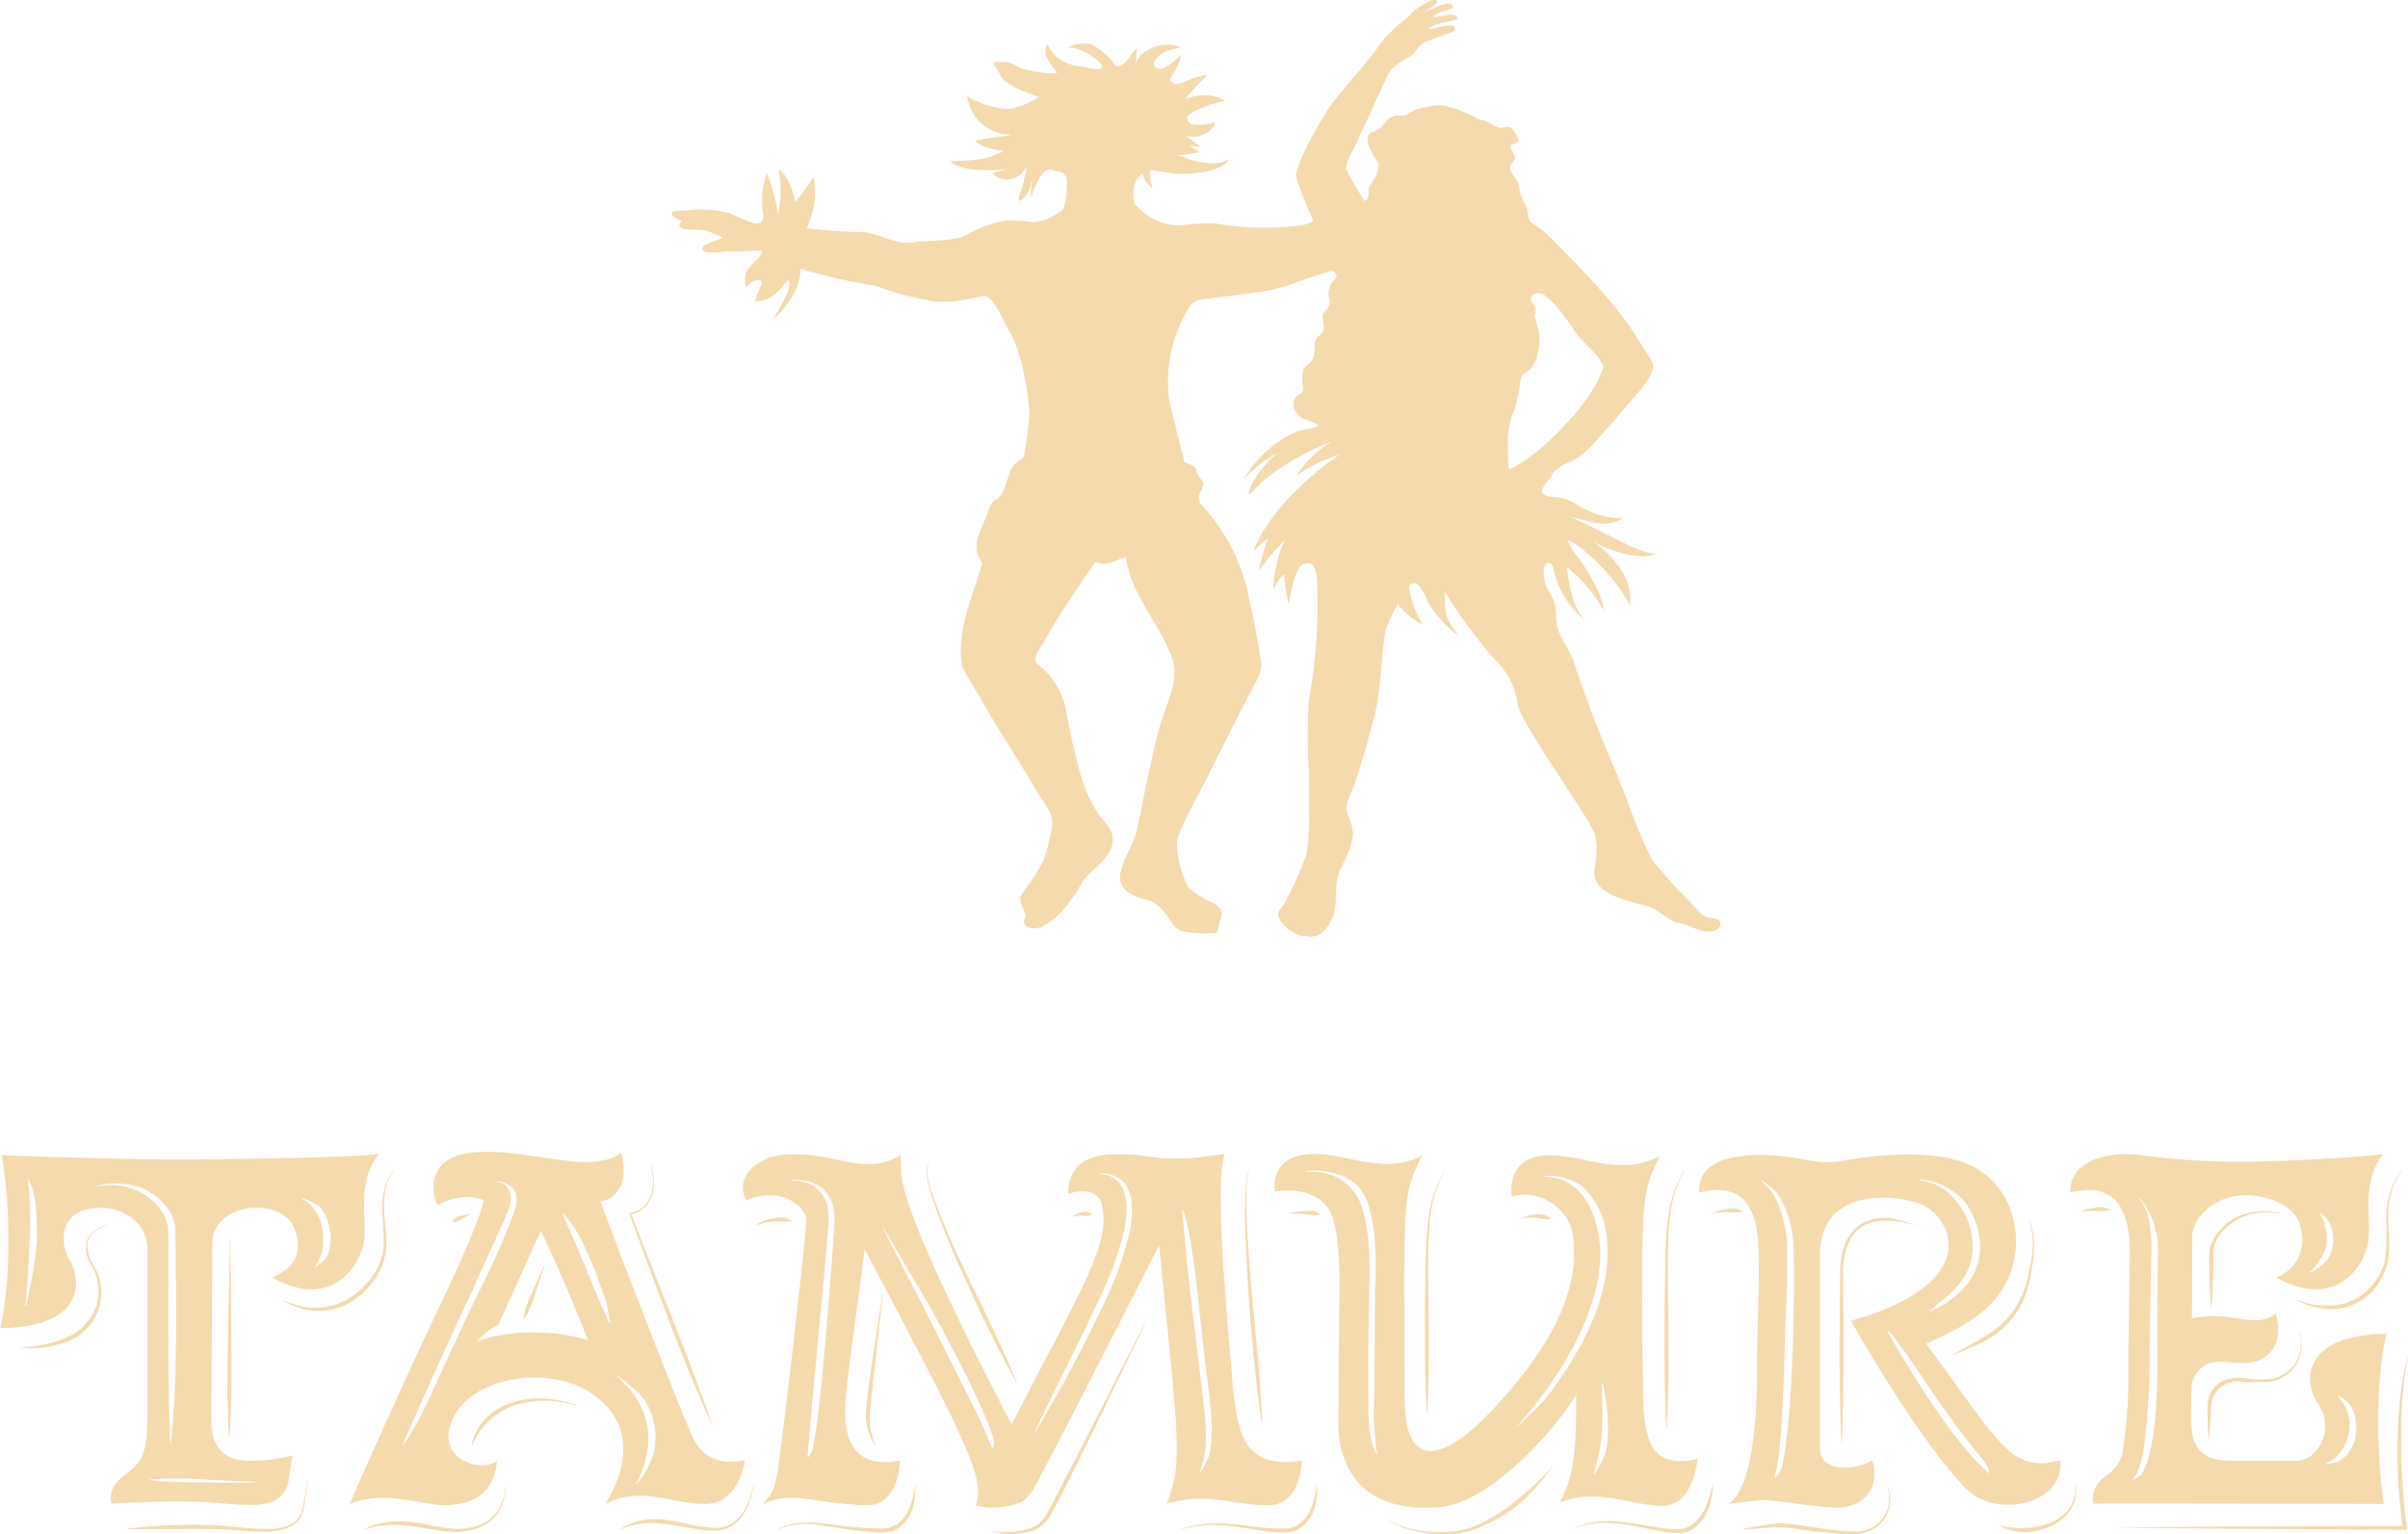 <svg xmlns="http://www.w3.org/2000/svg" xmlns:xlink="http://www.w3.org/1999/xlink" width="367.133" height="233.981" viewBox="0 0 367.133 233.981">
  <defs>
    <clipPath id="clip-path">
      <rect id="Rectangle_5" data-name="Rectangle 5" width="367.133" height="58.317" fill="none"/>
    </clipPath>
    <clipPath id="clip-path-2">
      <rect id="Rectangle_20" data-name="Rectangle 20" width="159.884" height="142.841" fill="none"/>
    </clipPath>
  </defs>
  <g id="Groupe_98" data-name="Groupe 98" transform="translate(-776.433 -4484.832)">
    <g id="Groupe_49" data-name="Groupe 49" transform="translate(776.433 4660.496)">
      <g id="Groupe_5" data-name="Groupe 5" transform="translate(0 0)" clip-path="url(#clip-path)">
        <path id="Tracé_1" data-name="Tracé 1" d="M13.387,1.663,13.373,1.6A3.959,3.959,0,0,0,10.53,3.631,4.5,4.5,0,0,0,10.8,7.175c.238.546.6,1.023.805,1.576a7.707,7.707,0,0,1,.245,5.091A8,8,0,0,1,7.3,18.7a19.678,19.678,0,0,1-6.828,1.52v.056a15.286,15.286,0,0,0,7.08-1.008,7.971,7.971,0,0,0,4.909-8.908,7.8,7.8,0,0,0-.532-1.737c-.231-.553-.6-1.037-.861-1.569-1.24-2.549-.5-4.615,2.318-5.386" transform="translate(2.84 9.602)" fill="#f4daad"/>
        <path id="Tracé_2" data-name="Tracé 2" d="M29.928,9.173c-.105.588-.224,1.436-.322,2.017-.644,3.131-3.733,3.453-6.415,3.306-2.717-.112-5.428-.518-8.159-.6a82.581,82.581,0,0,0-12.27.588l.007.063c2.843-.007,9.483-.063,12.249-.035,2.731-.014,5.428.336,8.166.392,2.836.091,6.009-.371,6.6-3.677.168-1.338.343-2.731.581-4.048l-.063-.014c-.14.665-.259,1.338-.378,2.01" transform="translate(16.581 42.999)" fill="#f4daad"/>
        <path id="Tracé_3" data-name="Tracé 3" d="M5.192,32.111h.063c.364-5.028.371-10.064.287-15.1C5.522,13.244,5.452,5.673,5.4,1.9H5.339c-.084,3.761-.231,11.346-.287,15.106-.091,3.775-.161,7.55-.028,11.325.035,1.261.091,2.514.168,3.775" transform="translate(29.72 11.433)" fill="#f4daad"/>
        <path id="Tracé_4" data-name="Tracé 4" d="M19.339,18.027a10.126,10.126,0,0,0,2.528-5.659c.2-3.985-1.429-8.425,1.149-11.927L22.967.4c-2.71,3.432-1.254,7.984-1.527,11.948a8.175,8.175,0,0,1-1.338,3.7c-2.108,3.39-5.974,5.771-10.022,5.281a13.29,13.29,0,0,1-3.887-1.086l-.028.056a11.372,11.372,0,0,0,3.859,1.443,9.894,9.894,0,0,0,9.315-3.719" transform="translate(37.017 2.392)" fill="#f4daad"/>
        <path id="Tracé_5" data-name="Tracé 5" d="M20.534,2.066c.469-.014.917-.021,1.394-.07l.014-.056a3.634,3.634,0,0,0-2.815-.4,6.368,6.368,0,0,0-2.661.994l.035.056a7.5,7.5,0,0,1,2.675-.56c.441-.014.917.049,1.359.035" transform="translate(98.846 8.584)" fill="#f4daad"/>
        <path id="Tracé_6" data-name="Tracé 6" d="M33.977,33.969c-.6-1.408-1.226-2.808-1.856-4.2-1.863-4.153-3.929-8.341-5.9-12.445A123.2,123.2,0,0,1,20.853,4.66a13.46,13.46,0,0,1-.525-2.22A3.911,3.911,0,0,1,20.643.22L20.587.2A4.06,4.06,0,0,0,20.2,2.454a13.583,13.583,0,0,0,.476,2.255,112.719,112.719,0,0,0,5.1,12.816C28.241,23.135,30.91,28.654,33.921,34Z" transform="translate(121.086 1.192)" fill="#f4daad"/>
        <path id="Tracé_7" data-name="Tracé 7" d="M24.85,1.882a2.664,2.664,0,0,0,1.492-.126l.014-.063A1.122,1.122,0,0,0,26,1.448a1.608,1.608,0,0,0-1.2-.056,3.505,3.505,0,0,0-1.457.623l.028.056a4.814,4.814,0,0,1,1.478-.189" transform="translate(140.144 7.828)" fill="#f4daad"/>
        <path id="Tracé_8" data-name="Tracé 8" d="M29.625,38.909l.056-.007c-.049-1.611-.126-3.222-.245-4.825-.2-3.11-.483-6.513-.791-9.623-.49-4.8-.917-9.609-1.177-14.427a63.5,63.5,0,0,1-.063-7.83,9.372,9.372,0,0,1,.3-1.772L27.644.4A9.581,9.581,0,0,0,27.3,2.19a62.461,62.461,0,0,0-.14,7.851c.385,9.651,1.128,19.294,2.465,28.868" transform="translate(162.723 2.422)" fill="#f4daad"/>
        <path id="Tracé_9" data-name="Tracé 9" d="M46.3,7.267a12.772,12.772,0,0,1-.679,3.032c-.686,1.94-2.115,3.495-4.286,3.53-5.617.084-9.812-1.94-15.611.063l.014.056a17.808,17.808,0,0,1,3.074-.6c3.159-.322,6.233.406,9.357.84a26.543,26.543,0,0,0,3.18.252A4.9,4.9,0,0,0,43,14.151a5.267,5.267,0,0,0,3.039-3.719,9.7,9.7,0,0,0,.329-3.166Z" transform="translate(154.438 43.624)" fill="#f4daad"/>
        <path id="Tracé_10" data-name="Tracé 10" d="M31.214,31.276c-.84,1.492-1.5,3.313-3.089,4.111A11.74,11.74,0,0,1,21.591,36l-.014.063a8.645,8.645,0,0,0,1.331.28,10.677,10.677,0,0,0,5.428-.511c1.765-.8,2.549-2.689,3.439-4.265C36.06,23.16,41.313,12.164,45.466,3.627,43.568,6.933,34.75,24.6,33.07,27.67c-.413.791-1.464,2.836-1.856,3.607" transform="translate(129.536 21.771)" fill="#f4daad"/>
        <path id="Tracé_11" data-name="Tracé 11" d="M20.32,26.421a12.46,12.46,0,0,1-.854-2.794,13.317,13.317,0,0,1,.042-2.892c.525-5.456,1.359-12.186,1.912-17.677l-.063-.007c-.539,4.111-2.15,13.629-2.465,17.642a8.283,8.283,0,0,0,1.373,5.757Z" transform="translate(113.194 18.313)" fill="#f4daad"/>
        <path id="Tracé_12" data-name="Tracé 12" d="M37.772,7.27a13.046,13.046,0,0,1-.707,3.06c-.714,1.968-2.157,3.516-4.377,3.467-.518-.007-1.058-.028-1.583-.042-1.583-.07-3.159-.217-4.741-.413-3.18-.4-6.429-1.022-9.42.539l.021.056a10.725,10.725,0,0,1,6.2-.665c2.633.364,5.26.84,7.914,1.037a8.338,8.338,0,0,0,3.278-.133,5.172,5.172,0,0,0,3.124-3.7,10.132,10.132,0,0,0,.357-3.2Z" transform="translate(101.722 43.642)" fill="#f4daad"/>
        <path id="Tracé_13" data-name="Tracé 13" d="M26.324,39.923l.056-.021q-.714-2.038-1.464-4.062C21.5,26.428,17.6,17.2,14.061,7.834c2.451-.553,3.565-2.892,3.39-5.281A11.8,11.8,0,0,0,17.024.284l-.063.021a10.69,10.69,0,0,1,.371,2.248c.126,2.339-1.008,4.636-3.481,5.049l-.154.028.049.154C17.668,18.4,21.611,29.635,26.324,39.923" transform="translate(82.229 1.702)" fill="#f4daad"/>
        <path id="Tracé_14" data-name="Tracé 14" d="M32.836,10.253C32,12.123,30.4,13.72,28.361,13.769a11.646,11.646,0,0,1-1.485-.056c-2.521-.224-4.9-1.128-7.48-1.247a9.8,9.8,0,0,0-5.89,1.492l.021.056a11.582,11.582,0,0,1,5.834-.931c2.878.231,5.722,1.135,8.628,1.107C30.371,14.2,32.1,12.537,33,10.33a11.883,11.883,0,0,0,.812-3.067l-.056-.007a11.7,11.7,0,0,1-.917,3" transform="translate(81.088 43.558)" fill="#f4daad"/>
        <path id="Tracé_15" data-name="Tracé 15" d="M10.265,12.56l.056.021a11.7,11.7,0,0,1,1.149-2.1A10.988,10.988,0,0,1,17.03,6.341a15.719,15.719,0,0,1,9.434.217l.021-.063a17.247,17.247,0,0,0-4.727-1.079C16.736,5.01,11.365,7.2,10.265,12.56" transform="translate(61.625 32.231)" fill="#f4daad"/>
        <path id="Tracé_16" data-name="Tracé 16" d="M28.566,10.408c-1.24,2.591-3.992,3.376-6.576,3.425a26.32,26.32,0,0,1-4.643-.714c-3.11-.609-6.506-.805-9.406.714l.021.056a13.167,13.167,0,0,1,1.52-.406,15.75,15.75,0,0,1,4.657-.168c2.6.2,5.211.952,7.858.966,2.7-.133,5.512-1.023,6.73-3.789a9.6,9.6,0,0,0,.77-3.208l-.056-.007a9.606,9.606,0,0,1-.875,3.131" transform="translate(47.673 43.684)" fill="#f4daad"/>
        <path id="Tracé_17" data-name="Tracé 17" d="M11.234,2.057c.413-.224.833-.441,1.261-.637l-.014-.056a5.918,5.918,0,0,0-1.436.238,1.467,1.467,0,0,0-1.191.826l.028.049a1.826,1.826,0,0,0,1.352-.42" transform="translate(59.158 8.186)" fill="#f4daad"/>
        <path id="Tracé_18" data-name="Tracé 18" d="M12.015,9.634a15.972,15.972,0,0,0,1.2-3.011q.7-2.038,1.352-4.1L14.509,2.5c-.609,1.31-1.191,2.626-1.758,3.95a14.36,14.36,0,0,0-1.359,4.1l.063.021a8.508,8.508,0,0,0,.56-.938" transform="translate(68.391 14.993)" fill="#f4daad"/>
        <path id="Tracé_19" data-name="Tracé 19" d="M31.4,37.364c.161-3.117.217-6.233.245-9.343.063-6.611-.35-13.236.133-19.834L31.9,7.032a22.268,22.268,0,0,1,.434-2.283,19.123,19.123,0,0,1,1.226-3.264L34.07.442,34.014.414l-.539,1.037a17.571,17.571,0,0,0-1.6,4.391A49,49,0,0,0,31.156,14c-.175,7.718-.252,15.66.182,23.363Z" transform="translate(186.209 2.482)" fill="#f4daad"/>
        <path id="Tracé_20" data-name="Tracé 20" d="M36.533,39.71H36.6c.077-1.408.14-3.544.182-4.965.245-7.445-.112-14.889.007-22.334.084-3.278.154-6.653,1.436-9.721C38.5,2,38.928,1.114,39.264.442L39.208.414l-.574,1.1c-2.185,4.1-2.136,8.852-2.276,13.37-.133,7.445-.217,14.9.063,22.348.042.826.063,1.653.112,2.479" transform="translate(217.53 2.482)" fill="#f4daad"/>
        <path id="Tracé_21" data-name="Tracé 21" d="M35.306,1.876a7.21,7.21,0,0,0,2.157.2l.021-.063A2.094,2.094,0,0,0,37,1.666a2.843,2.843,0,0,0-1.681-.287,5.254,5.254,0,0,0-2.185.553l.021.056a6.532,6.532,0,0,1,2.15-.112" transform="translate(198.923 8.171)" fill="#f4daad"/>
        <path id="Tracé_22" data-name="Tracé 22" d="M54.383,10.291c-.707,1.849-2.136,3.733-4.265,3.831a13.039,13.039,0,0,1-1.555-.049c-4.993-.5-9.28-2.248-14.273-.2l.028.063c4.58-1.709,8.8-.189,13.384.567a16.7,16.7,0,0,0,2.451.224c2.444-.056,4.006-2.15,4.643-4.293a11.351,11.351,0,0,0,.5-3.2l-.063-.007a15.255,15.255,0,0,1-.854,3.06" transform="translate(205.857 43.408)" fill="#f4daad"/>
        <path id="Tracé_23" data-name="Tracé 23" d="M50.442,11.826a27.248,27.248,0,0,1-6.681,4.307,12.247,12.247,0,0,1-2.843.826c-3.607.378-7.5.175-10.68-1.744l-.035.056c3.159,2.031,7.1,2.374,10.764,2.059a12.74,12.74,0,0,0,2.962-.777c5.659-2.346,8.11-4.923,11.752-9.749a42.715,42.715,0,0,1-5.239,5.021" transform="translate(181.315 40.85)" fill="#f4daad"/>
        <path id="Tracé_24" data-name="Tracé 24" d="M30.412,1.308a9.324,9.324,0,0,0-2.325.378l.014.056a15.852,15.852,0,0,1,1.73.014c.567.007,1.128.168,1.688.2A5.633,5.633,0,0,0,32.7,1.9l.014-.063a2.93,2.93,0,0,0-1.107-.5,4.514,4.514,0,0,0-1.191-.028" transform="translate(168.618 7.695)" fill="#f4daad"/>
        <path id="Tracé_25" data-name="Tracé 25" d="M41.753,1.694A2.705,2.705,0,0,0,39.5,1.315a10.405,10.405,0,0,0-2.206.56l.014.063a21.474,21.474,0,0,1,2.227-.133,7.518,7.518,0,0,0,2.206-.049Z" transform="translate(223.879 7.38)" fill="#f4daad"/>
        <path id="Tracé_26" data-name="Tracé 26" d="M60.007,7.28a6.357,6.357,0,0,1,.133,3.376,5.108,5.108,0,0,1-5.049,3.67,15.451,15.451,0,0,1-1.7-.077c-2.871-.231-5.666-.84-8.558-1.107a10.647,10.647,0,0,0-1.772-.028c-1.73.2-3.425.5-5.127.854l.007.063c1.723-.1,3.446-.266,5.162-.378a25.11,25.11,0,0,1,3.376.315c1.66.217,3.488.441,5.155.588a27.455,27.455,0,0,0,3.481.168c4.083-.231,6.282-3.614,4.951-7.466Z" transform="translate(227.722 43.576)" fill="#f4daad"/>
        <path id="Tracé_27" data-name="Tracé 27" d="M45.8,1.526c-3.67.651-5.309,3.327-5.6,7.024-.049.469-.056.98-.063,1.45-.077,7.613-.175,15.3.084,22.908.126,3.978.168,3.656.28,0,.259-7.606.168-15.3.084-22.908a11.777,11.777,0,0,1,.238-2.8c1.345-6.352,6.429-5.834,11.661-4.44C49.725,2,47.883,1.155,45.8,1.526" transform="translate(240.413 8.619)" fill="#f4daad"/>
        <path id="Tracé_28" data-name="Tracé 28" d="M55.073,7.273a5.8,5.8,0,0,1-.175,1.9c-.945,3.236-4.475,4.5-7.55,4.566a13.225,13.225,0,0,1-3.8-.378l-.021.056a7.193,7.193,0,0,0,1.849.7c4.3,1.128,10.533-1.758,9.756-6.856Z" transform="translate(261.335 43.618)" fill="#f4daad"/>
        <path id="Tracé_29" data-name="Tracé 29" d="M54.074,11.222c.714-3.152,1.331-6.674.042-9.749l-.056.021a12.316,12.316,0,0,1,.329,6.436c-.749,4.664-2.178,8.124-6.212,10.841a64.849,64.849,0,0,1-5.659,3.25l.028.056a35.54,35.54,0,0,0,4.538-1.947,13.013,13.013,0,0,0,6.989-8.908" transform="translate(255.253 8.84)" fill="#f4daad"/>
        <path id="Tracé_30" data-name="Tracé 30" d="M63.563,15.848c1.1-2.5.525-5.309.546-7.942A12.262,12.262,0,0,1,66.154.426L66.1.391a12.329,12.329,0,0,0-2.3,7.515,47.469,47.469,0,0,1-.126,5.911,9.229,9.229,0,0,1-6.051,6.9A11.63,11.63,0,0,1,50,20.134l-.028.056a12.114,12.114,0,0,0,4.79,1.436,8.8,8.8,0,0,0,8.8-5.778" transform="translate(300.027 2.344)" fill="#f4daad"/>
        <path id="Tracé_31" data-name="Tracé 31" d="M48.362,15.874h.063c.175-1.821.245-3.642.3-5.47.021-.91.014-1.828.007-2.731a4.579,4.579,0,0,1,.742-2.43A8.374,8.374,0,0,1,54.9,1.657a11.234,11.234,0,0,1,4.048-.007l.014-.063a10.811,10.811,0,0,0-4.783-.049,8.17,8.17,0,0,0-5.764,4.706,4.509,4.509,0,0,0-.287,1.422c-.035.917-.035,1.828-.021,2.738.035,1.828.091,3.649.259,5.47" transform="translate(288.727 7.759)" fill="#f4daad"/>
        <path id="Tracé_32" data-name="Tracé 32" d="M48.3,20.179c.035-.546.056-1.093.105-1.639.077-.973.154-2.332.2-3.292a4.026,4.026,0,0,1,3.971-3.859,29.123,29.123,0,0,0,4.944.056,5.668,5.668,0,0,0,4.741-4.237,6.5,6.5,0,0,0-.2-3.278L62,3.945a5.371,5.371,0,0,1-4.538,7.108,13.469,13.469,0,0,1-3.229-.077,7.09,7.09,0,0,0-3.383.154,4.336,4.336,0,0,0-2.794,4.111c.035,1.6.007,3.362.182,4.937Z" transform="translate(288.505 23.596)" fill="#f4daad"/>
        <path id="Tracé_33" data-name="Tracé 33" d="M89.789,12.556A47.173,47.173,0,0,1,90.742,4.5l-.063-.014a40.527,40.527,0,0,0-1.3,8.04,81.977,81.977,0,0,0,.539,17.579c-12.683.07-31.48.077-43.883.245,12.515.21,31.522.217,44.234.364l.357.007-.049-.364a100.852,100.852,0,0,1-.791-17.8" transform="translate(276.391 26.94)" fill="#f4daad"/>
        <path id="Tracé_34" data-name="Tracé 34" d="M49.536,1.626a2.133,2.133,0,0,0-.77-.35A2.905,2.905,0,0,0,47.4,1.3a10.142,10.142,0,0,0-2.08.56l.014.063a19.23,19.23,0,0,1,2.1-.133,5.81,5.81,0,0,0,2.087-.1Z" transform="translate(272.075 7.202)" fill="#f4daad"/>
        <path id="Tracé_35" data-name="Tracé 35" d="M57.687.048c-3.614.469-18.16.763-29.12.819S.287.216.287.216a82.181,82.181,0,0,1,.994,12.963C1.282,22.4,0,26.57,0,26.57c12.41,0,12.837-6.856,10.421-10.68-.735-1.163-1.877-6.142,2.6-7.347,4.713-1.261,9.483,1.471,9.483,6.191V39.218c0,7.052-.987,7.865-3.67,9.91s-1.807,4.237-1.807,4.237,4.839-.336,10.435-.336,7.522.588,11.311.525,5-1.954,5.232-3.8c.245-1.912.6-3.74.6-3.74a25.483,25.483,0,0,1-7.242.777c-2.969-.168-5.148-1.87-5.148-6.009s.147-22.089.147-27.047c0-6.5,10.8-7.263,12.564-2.213,1.282,3.67,0,5.89-3.439,7.347,9.245,5.2,13.79-2.08,14.063-6.079S54.536,4.418,57.687.048M5.617,13.383A57.58,57.58,0,0,1,4.482,20.82a19.55,19.55,0,0,1-.5,2.367l-.007.035-.112-.028v-.028c.322-3.145.483-6.345.637-9.434l.007-.154a59.314,59.314,0,0,0-.245-9.595c0-.035.021-.042.077-.049l.042-.007.007.035c1.261,2.43,1.233,5.995,1.226,9.42M20.6,5.511a9.535,9.535,0,0,0-5.7-.518L14.868,5,14.84,4.88l.035-.007a11.807,11.807,0,0,1,6.443.245c2.584.987,5.323,3.4,5.428,6.59.021,2.731.056,5.533.091,8.25.1,7.949-.028,18.328-.812,24.225h-.077c-.322-8.88-.308-18.013-.294-26.844,0-1.814.007-3.628.007-5.435C25.6,8.872,23.076,6.512,20.6,5.511M33.091,49.779c1.947.091,4.153.2,5.82.217.035,0,.035.021.035.084v.035h-.035c-.931.042-2.038.049-3.173.049-1.317,0-2.675-.014-3.88-.028-.336-.007-.658-.007-.959-.014-2.185,0-5.077-.035-8-.322h-.035v-.119h.035a52.85,52.85,0,0,1,8.019-.007c.665.028,1.4.063,2.178.105M49.766,15.813a5.646,5.646,0,0,1-1.646,1.429l-.028.021-.07-.091.021-.021a6.325,6.325,0,0,0,1.233-4.118,7.694,7.694,0,0,0-1.121-4.216A5.235,5.235,0,0,0,45.97,6.862l-.035-.014.049-.112.035.014c.917.35,2.367.763,2.99,1.632,1.317,1.9,2,5.063.756,7.431" transform="translate(0 0.285)" fill="#f4daad"/>
        <path id="Tracé_36" data-name="Tracé 36" d="M92.561,43.425c-1.114-2.381-1.506-5.5-1.828-9.532C90.011,24.866,88.043,4.745,89.6.06c-1.394,0-4.349.861-9.083.63-1.891-.1-3.789-.6-5.68-.6S65.78-.8,65.78,6.146c1-.525,4.482-1.058,5.112,1.569C72.321,13.8,67.86,20.349,57.137,41.282,37.009,2.511,40.889,3.533,40.168.242,34.4,3.575,30.538-.4,22.617.116c-3.978.259-7.865,3.215-5.932,7.017a8.066,8.066,0,0,1,5.449-.6c1.856.5,3.817,2.192,3.712,3.8-.273,4.139-3.334,30.647-4.139,36.383-.777,5.533-1.352,5.14-2.451,6.667,4.384-2.066,7.452-.07,15.639.2,5.2.161,5.211-6.835,5.211-6.835s-5.435,1.583-7.48-2.71c-1.9-3.964-.427-9.139,2.1-29.5C51.38,46,52.935,49.455,51.7,53.643a11.828,11.828,0,0,0,6.562-.385c1.478-.644,2.213-2.1,2.983-3.544,3.971-7.459,18.384-35.78,18.384-35.78,2.913,29.624,3.712,33.119,1.121,39.45,5.883-1.9,10.26.217,15.464.217s5.14-6.877,5.14-6.877-6.443,1.737-8.8-3.3m-62.491-31.8c-.007.126-.014.252-.028.378l-.119,1.681c-.651,8.838-1.331,17.978-2.388,26.921-.2,1.618-.5,3.018-.686,4.23a3.108,3.108,0,0,1-.553,1.191l-.168.28-.119-.014.007-.035c.119-1.226.28-3.053.406-4.524.042-.434.07-.84.105-1.2.378-4.6.826-9.315,1.261-13.874.462-4.839.938-9.833,1.331-14.707.007-.161.021-.322.035-.483a13.278,13.278,0,0,0,.049-2.36,5.143,5.143,0,0,0-2.836-4.531,6.485,6.485,0,0,0-2.766-.5h-.042V3.954h.035a7.369,7.369,0,0,1,4.7,1.282,5.734,5.734,0,0,1,1.8,3.88,14.981,14.981,0,0,1-.021,2.507M54.175,44.938l-.014-.028c-.189-.427-.364-.861-.532-1.282-.112-.294-.238-.6-.364-.9-1.149-2.682-3.138-6.6-4.888-10.071-.875-1.73-1.7-3.369-2.346-4.7-1.022-2.066-2.339-4.6-3.733-7.3-1.744-3.362-3.551-6.842-4.811-9.469l.063-.035c1.345,2.472,6.429,10.687,9.364,16.3l.525.994a140.228,140.228,0,0,1,6.17,12.767c.294.721.539,1.478.777,2.206a2.044,2.044,0,0,1-.105,1.436l.007.035ZM75.143,11.846a53.986,53.986,0,0,1-3.719,10.561A222.409,222.409,0,0,1,60.765,42.381l-.07-.035c1.541-3.292,3.18-6.6,4.762-9.8,1.66-3.369,3.383-6.842,4.993-10.3A53.617,53.617,0,0,0,74.268,11.8c.994-4.762-.084-6.884-1.163-7.816a3.75,3.75,0,0,0-2.528-.875h-.042l-.007-.126h.042a5.052,5.052,0,0,1,3.7,1.317A6.206,6.206,0,0,1,75.451,7.9a14.886,14.886,0,0,1-.308,3.95M87.224,46.079a16.634,16.634,0,0,1-1.3,2.5l-.014.035-.112-.049.014-.035c1.289-3.278,1.008-6.835.651-9.91-.105-.987-.266-2.3-.406-3.467-.07-.546-.133-1.079-.189-1.548-.189-1.569-.385-3.18-.574-4.741-.819-6.751-1.667-13.734-2.136-20.4l.077-.007c1.849,5.126,2.563,17.354,3.726,25.892l.217,1.6c.028.273.063.539.091.805.336,3.082.686,6.268-.042,9.329" transform="translate(97.099 0.301)" fill="#f4daad"/>
        <path id="Tracé_37" data-name="Tracé 37" d="M59.906,43.468C57.594,38.349,48.357,14.355,45.864,7.583c2.472-.427,4.405-3,3.117-7.445C44.064,3.885,33.748-1.185,25.19.271c-3.936.665-5.89,3.964-4.181,7.893,4.062-2.325,7.052-.777,7.052-.777s-.42,2.962-6.548,15.772-13.9,30.528-13.9,30.528c5.484-2.255,11.514.406,14.931.189s6.989-1.31,7.557-6.772c-2,1.751-9.153.2-7.038-5.75,2.458-6.926,14.455-9.02,21.22-4.657s5.883,11.24,2.318,16.99c5.54-2.794,10.043,0,15.246,0s6.044-6.73,6.044-6.73-5.589,1.828-7.984-3.488M20.988,34.889c-1.492,3.25-3.046,6.905-5.225,9.784l-.07-.035c3.908-8.915,7.214-16.227,10.4-23,.315-.672.644-1.422.966-2.143.245-.574.5-1.163.749-1.695.217-.469.434-.945.658-1.422,1.149-2.486,2.339-5.056,3.348-7.529.476-1.135.637-2.8-.5-3.768a1.627,1.627,0,0,0-1.226-.427l-.042.007-.021-.126.042-.007a3.142,3.142,0,0,1,2.836,1.646A4.249,4.249,0,0,1,32.76,9,120.1,120.1,0,0,1,27.718,20.6c-2.325,4.685-4.566,9.567-6.73,14.294M30.2,28a13.659,13.659,0,0,0-3.208,1.022,8.782,8.782,0,0,1,3.292-2.64l6.492-14.378s3.957,8.376,7.164,16.682A30.521,30.521,0,0,0,30.2,28m17.067-1.828-.014-.028c-1.3-2.675-2.4-5.358-3.593-8.334-1.261-3.032-2.43-5.764-3.572-8.348l-.014-.035.112-.049.014.035c2.157,2.325,3.011,4.573,4.314,7.487.84,1.849,1.436,3.782,2.059,5.5.448,1.219.5,2.71.8,3.7l.007.035ZM53.974,46a14.757,14.757,0,0,1-2.535,4.629l-.021.028-.1-.056.021-.035a16.433,16.433,0,0,0,1.548-4.3c.945-4.608-.581-8.593-4.65-12.172l.049-.063c1.926,1.387,4.055,2.941,4.979,5.049A10.9,10.9,0,0,1,53.974,46" transform="translate(45.692 -0.001)" fill="#f4daad"/>
        <path id="Tracé_38" data-name="Tracé 38" d="M84.958,43.9c-.924-2.43-1.044-5.568-1.037-9.6.007-.854-.021-1.744-.07-2.647C83.76,7.42,83.564,6.054,86.541.346,80.567,3.61,74.95.22,69.746.248c-7.052.035-5.792,6.338-5.792,6.338,3.565-1.31,8.6,1.3,9.28,5.855,1.436,9.735-5.246,19.112-12.2,26.578-6.2,6.66-13.44,10.743-13.44-1.779C47.539,7.546,47.076,6.425,50.27.3,44.527,3.323,38.987.017,33.784.045,26.731.087,27.8,5.809,27.8,5.809s6.905-1.373,8.768,3.8c.882,2.451,1.156,7.4,1.093,11.437-.133,8.2-.119,12.977-.175,20.226a14.3,14.3,0,0,0,1.758,7.066c2.4,4.307,7.115,6.03,13.517,5.6,8.32-.56,19.014-13.426,20.989-17.249C73.78,46.3,73.29,49.2,71.273,53.187c5.589-2.143,10.071.245,15.267.525s5.7-7.193,5.7-7.193-5.568,1.856-7.284-2.619M43.385,45.918l-.021-.028a8.594,8.594,0,0,1-1-2.92,30.525,30.525,0,0,1-.3-5.169c0-.322,0-.651-.007-.973-.035-4.741.007-9.9.119-15.337l.014-.6a52.51,52.51,0,0,0-.245-8.558,27.236,27.236,0,0,0-.532-3,9.687,9.687,0,0,0-1.057-2.815,7.535,7.535,0,0,0-4.734-3.495A8.76,8.76,0,0,0,32.6,2.776l-.035.007-.021-.126h.042c3.243-.378,7.087.679,8.628,3.285A9.505,9.505,0,0,1,42.349,8.82a27.627,27.627,0,0,1,.574,3.032,56.864,56.864,0,0,1,.147,8.873l-.007.581c-.014,6.079-.035,12.508-.168,18.4a22.453,22.453,0,0,0,.168,3.032c.154,1.142,0,2.276.413,3.089l.014.035ZM69.2,37.212c-1.2,1.555-3.173,3.138-4.489,4.531l-.063-.049A70.974,70.974,0,0,0,71.63,32.38c3.306-5.4,6.926-13.349,5.414-20.52-.819-4.111-2.661-6.751-5.477-7.851a7.014,7.014,0,0,0-2.822-.455H68.71L68.7,3.435h.035a8.625,8.625,0,0,1,6.023,1.632,11.944,11.944,0,0,1,3.684,8.061c.672,7.115-2.437,15.218-9.245,24.085M78.263,45.5A14.623,14.623,0,0,1,76.5,48.915l-.014.035-.112-.049.014-.035a25.807,25.807,0,0,0,1.3-6.793c.105-2.206.035-4.461-.028-6.632l-.007-.413.119-.007.175.714a31.23,31.23,0,0,1,.644,6.233,16.207,16.207,0,0,1-.336,3.537" transform="translate(166.563 0.267)" fill="#f4daad"/>
        <path id="Tracé_39" data-name="Tracé 39" d="M71.591,28.913c5.764-2.619,11.885-5.463,13.44-12.879,1.058-5.014-.847-11.675-6.814-14.371S62.746.34,59.174.97C54.51,1.789,53.739.508,47.863.192,42.085-.109,36.721,1.047,37,5.858c3.754-.875,7.459-.546,8.649,5.049.889,4.174.161,13.278.161,22.033,0,19.659-4.538,20.443-4.538,20.443s3.229-.434,5.063-.609,6.548.875,11.177,1.135,7.164-3.145,5.855-7.256c-1.31,1.226-7.949,2.36-7.949-1.66v-29.7c0-8.516,8.054-9.707,14.5-7.963,3.488.945,6.8,5.337,4.146,9.9C70.786,22.884,60.126,25.4,60.126,25.4S70,43.074,77.607,50.939c4.685,4.846,15.176,2.409,14.441-4.244-7.578,2.038-9.139-2.521-20.457-17.782M51.4,23.493c-.028.945-.049,1.842-.063,2.654-.084,5.084-.35,11-.889,16.031-.175,1.66-.364,3.032-.6,4.321l-.049.273a4.361,4.361,0,0,1-1.184,2.521l-.014.035-.105-.042.007-.035a29.711,29.711,0,0,0,.791-5.07l.063-.63c.322-3.607.476-7.5.56-10.113.042-1.184.077-2.388.112-3.558.035-1.2.07-2.458.119-3.684.028-.9.063-1.814.1-2.7.112-2.913.231-5.925.14-8.887A17.744,17.744,0,0,0,48.41,6.306a7.452,7.452,0,0,0-1.9-2.122l-.035-.021.07-.1.035.021A9.272,9.272,0,0,1,49.1,6.243a16.467,16.467,0,0,1,2.276,8.026c.126,2.549.1,6.219.021,9.223m20.8.364c.539-.5,1.114-.973,1.674-1.429a17.528,17.528,0,0,0,3.138-3.06,9.059,9.059,0,0,0,1.639-6.212,10.966,10.966,0,0,0-2.479-6.009,8.1,8.1,0,0,0-5.582-3.166h-.035l.007-.126H70.6a10.073,10.073,0,0,1,6.59,3.1,11.309,11.309,0,0,1,2.577,6.121,9.659,9.659,0,0,1-1.618,6.394,14.375,14.375,0,0,1-5.876,4.5l-.035.014-.056-.1Zm8.9,24.8-.028-.028c-.448-.434-.938-.91-1.485-1.457l-.448-.49c-.511-.546-1.036-1.114-1.5-1.681a72.494,72.494,0,0,1-4.965-6.674c-2.528-3.74-4.867-7.55-6.961-11.325l-.021-.035.112-.056.014.028c1.681,1.45,7.256,10.512,11.255,15.674l.224.294c.588.763,1.2,1.548,1.821,2.311.42.532.868,1.065,1.3,1.576a3.412,3.412,0,0,1,.749,1.751l.021.028Z" transform="translate(222.069 0.337)" fill="#f4daad"/>
        <path id="Tracé_40" data-name="Tracé 40" d="M93.286,27.486c-12.417,0-13,6.961-10.421,10.673,2.5,3.614.189,8.768-3.642,8.677-1.443-.028-9.385.014-10.253-.035-6.422-.371-5.47-4.937-5.435-10.939a4.174,4.174,0,0,1,1.9-3.5l.035-.021c2.08-1.3,3.943-.175,6.926-.476s5.246-3,3.985-7.487c-3.018,2.479-7.017-.609-12.781.742.028-4.832.056-10.4.056-12.459,0-2.8,2.955-5.47,6.1-6.128,4.146-.875,9.167,1.044,10.169,3.915,1.282,3.677,0,6.968-3.439,8.425,9.245,5.2,13.79-2.08,14.07-6.079S89.553,4.424,92.7.054c-2.22.287-9.868.9-17.971,1.093a116.063,116.063,0,0,1-18.783-.9C50.922-.563,44.808,1.1,45.082,5.908c1.387-.322,4.86-1.079,6.989,1.352,1.765,2.017,1.961,4.972,2.059,7.48h-.014c0,1.674-.217,14.224-.217,18.251A72.162,72.162,0,0,1,52.967,45.8a5.4,5.4,0,0,1-2.521,3.327c-2.682,2.045-1.807,4.237-1.807,4.237.056-.056,44.213.035,44.213.035A85.488,85.488,0,0,1,92,40.87c0-9.216,1.282-13.384,1.282-13.384m-11.7-9.455a10.185,10.185,0,0,0,1.59-1.9,5.91,5.91,0,0,0,.84-4.664,8.495,8.495,0,0,0-.91-2.325L83.089,9.1l.1-.063.021.028c2.178,1.373,2.577,4.881.945,7.214a7.853,7.853,0,0,1-2.5,1.849l-.028.014-.063-.091ZM58.4,14.158c0,2-.014,4.034-.035,5.995l-.021,2.878c-.042,1.982-.035,4-.028,5.953.028,5.449.056,11.079-1.1,16.514a15.135,15.135,0,0,1-1.17,3.194l-.07.126c-.154.294-1.015.693-1.275.924l-.035.028-.07-.1.021-.021a5.343,5.343,0,0,0,.84-1.639l.126-.343a16.053,16.053,0,0,0,.6-2.143,106.418,106.418,0,0,0,.959-15.94c.021-2.129.042-4.321.119-6.464L57.436,14h.007c-.1-2.745-.329-5.365-1.975-7.3l-.021-.035.091-.077.028.028a12.784,12.784,0,0,1,2.843,7.417ZM88.6,42.739a5.532,5.532,0,0,1-2.374,4.048,6.876,6.876,0,0,1-2.136.553h-.035l-.028-.112.035-.007a5.1,5.1,0,0,0,2.276-1.856,6.925,6.925,0,0,0,1.289-4.237,5.693,5.693,0,0,0-1.744-4.02l-.028-.028.084-.091.028.021c2.1.637,2.976,3.516,2.633,5.729" transform="translate(270.59 0.287)" fill="#f4daad"/>
      </g>
    </g>
    <g id="Groupe_52" data-name="Groupe 52" transform="translate(878.856 4484.833)">
      <g id="Groupe_51" data-name="Groupe 51" transform="translate(0 0)" clip-path="url(#clip-path-2)">
        <path id="Tracé_116" data-name="Tracé 116" d="M43.609,17.122a.757.757,0,0,0,.258.113c-.091-.035-.176-.074-.258-.113" transform="translate(29.986 11.774)" fill="#f4daad"/>
        <path id="Tracé_117" data-name="Tracé 117" d="M133.014,86.419c.083-.172.353-.592.564-.581a.833.833,0,0,1,.773.57,13.874,13.874,0,0,0,5.189,8.448c-2.055-1.677-2.651-5.25-3.085-8.389a22.338,22.338,0,0,1,5.63,6.658c-.164-2.435-2.707-6.548-3.9-8.117a10.015,10.015,0,0,1-1.274-1.863l-.349-.844c2.543,1.082,7.792,6.224,9.525,10.121.162-2.165.054-5.466-5.412-9.741,3.031,1.623,6.872,2.651,9.363,1.839-3.193-.38-6.386-2.761-12.935-5.628,2.653.324,4.492,1.893,8.009.162a13.172,13.172,0,0,1-6.747-1.872c.079.042-1.276-.775-1.252-.71-2.25-1.136-3.188-.255-4.3-1.207-.648-.554,1.013-2.133,1.357-2.774.432-1.055,2.145-1.829,3.245-2.253,2.523-1.455,4.1-3.806,6.295-6.114,3.1-3.9,5.412-5.689,5.944-8.188-.12-1.063-1.117-2.128-1.7-3.149-3.311-5.711-8.877-11.418-13.438-16a19.514,19.514,0,0,0-3.552-2.908c-.488-.442-.324-1.5-.662-2.231-.255-.629-.748-1.429-.953-2.131-.2-.667,0-1.426-.5-2-.575-.807-1.607-1.905-.594-2.8.79-.714-.26-1.595-.386-2.393-.039-.466,1.286-.339,1.244-.967a4.254,4.254,0,0,0-1.056-1.774c-.565-.484-1.608.116-2.185-.177-.57-.2-1.441-.84-2.084-1.029a4.061,4.061,0,0,1-1.456-.579,22.535,22.535,0,0,0-4.443-1.684,6.516,6.516,0,0,0-2.827.216,6.8,6.8,0,0,0-3.056,1.2c-.876.356-1.244-.179-2.071.248-.935.272-1.338,1.364-2.054,1.907-.646.439-1.342.334-1.731,1.041-.305,1.227.608,2.653,1.259,3.654.235.339.385.474.37.83a4.936,4.936,0,0,1-.532,1.779c-.273.548-.844,1.281-1,1.738-.122.427.116.869-.1,1.355-.169.366-.424.687-.532.538a52.01,52.01,0,0,1-2.827-4.85c.1-1.492,1.159-2.891,1.794-4.362.412-.926.807-1.919,1.208-2.636,1.237-2.484,2.876-6.757,3.959-8.244A14.847,14.847,0,0,1,112.722,8.5c.8-.707,1.386-1.961,2.506-2.218,1.348-.635,3.163-1.029,4.131-1.629.3-1.5-2.725-.326-3.574-.23-.091,0-.273,0-.363.005.491-.9,3.53-1.082,4.349-1.544.165-.164-.169-.569-.8-.626-.311-.282-4.416,1.067-2.273-.154.613-.383,2.131-.662,2.445-1.014-.4-1.244-2.31.007-3.632.4-2.584,1.029,1.839-.884,1.119-1.414-.842-.425-2.423.933-2.884,1.151a6.532,6.532,0,0,0-1.561,1.485,18.427,18.427,0,0,0-4.828,4.918c-2.305,3.1-5.144,5.954-7.388,9.142-1.824,2.992-3.971,6.7-4.833,9.83.086,1.379,2.536,6.445,2.639,7.174a6.024,6.024,0,0,1-2.341.638,43.325,43.325,0,0,1-12.37-.312,24.694,24.694,0,0,0-4.99.24,8.648,8.648,0,0,1-6.816-2.538c-1.077-.913-.825-1.451-.878-2.783a3.414,3.414,0,0,1,1.124-2.339c.282-.3.241-.214.356.16.054.132.164.393.219.523.292.446.78,1.164,1.257,1.281-.241-.523-.77-2.218-.278-2.7.658.069,2.482.37,3.267.5,2.4.245,7.159-.133,8.583-2,.127-.3-.869.316-1.416.363-2.034.365-4.605-.466-6.447-1.171a23.977,23.977,0,0,0,2.808-.294c.7-.154.807-.091-.059-.56a5.5,5.5,0,0,1-.876-.538c.022-.078,1.5.138,1.544.057.056-.039-.162-.179-.467-.4-.626-.456-1.5-1.067-1.534-1.119-.068-.073.349.066.889.062,1.251.127,3.212-.81,3.468-2.224-.108-.066-.623.248-1.082.321-1.053.081-2.953.464-3.185-.908-.032-.349.047-.255.284-.5a5.919,5.919,0,0,1,.974-.646,20.637,20.637,0,0,1,4.476-1.507c-.2-.115-.584-.348-.778-.462a6.918,6.918,0,0,0-4.629.005c-.547.191-.638.349-.4.015a20.089,20.089,0,0,1,1.888-2.206,14.7,14.7,0,0,0,1.249-1.3,5.861,5.861,0,0,0-1.715.388c-.986.2-2.44,1.107-3.125,1.014-.277-.1-.953-.51-.722-1.033a9.883,9.883,0,0,0,1.411-2.683c.311-1.056.184-.7-.6-.046a8.313,8.313,0,0,1-1.608,1.2c-1.2.616-2.467-.224-1.293-1.485a4.17,4.17,0,0,1,1.674-1.038c1.276-.483,2.25-.4,1.818-.543a4.2,4.2,0,0,0-1.919-.363c-1.73-.068-4.293,1.063-4.732,2.786a16.8,16.8,0,0,1,.088-1.9l-.007-.375c-.034-.057-.138.095-.322.317-.638.689-1.548,2.567-2.687,2.422-.277.008-.211-.089-.447-.381a9.872,9.872,0,0,0-3.276-2.847,4.666,4.666,0,0,0-3.905.494,2.579,2.579,0,0,1,.675-.084c2.283.025,8,4.492,2.05,2.955-2.725-.305-4.467-1.009-5.714-3.552a2.572,2.572,0,0,0-.2,1.863,12.717,12.717,0,0,0,1.379,2.216c.292.4.371.449.143.435-1.181.047-5.029-.363-6.2-1.235-.184-.083-.55-.251-.732-.336A4.524,4.524,0,0,0,49.086,9.6c-.133.051-.044.106.138.37A16.767,16.767,0,0,1,50.23,11.7c.689,1.461,5.709,3.038,5.728,3.1a10.678,10.678,0,0,1-3.375,1.532c-2.447,1.013-7.049-1.234-7.523-1.656-.1-.069-.044.187.145.82a6.732,6.732,0,0,0,6.7,5.038c-.241.037-.594.154-1.6.284a37.549,37.549,0,0,0-3.979.608c.216.67,1.875,1.065,2.594,1.293,1.21.311,1.841.289,1.588.361a9.1,9.1,0,0,1-1.276.579c-1.758.8-4.668.879-6.739.921.429.663,2.106,1.065,3.043,1.234a23.751,23.751,0,0,0,5.63-.044c-.11.089-1.431.334-1.838.483-.405.1-.471.137-.351.272a3.182,3.182,0,0,0,4.173.1,6.044,6.044,0,0,0,.967-1.325,25.238,25.238,0,0,1-.876,3.829c-1.046,2.56.513,1.279,1.114.013a6.583,6.583,0,0,0,.488-1.548c.015-.073.012.035,0,.341-.024.724-.089,2.307-.079,2.346.226-.942,1.686-5.282,3.276-4.3.165.039.5.12.662.16,1.742.1,1.586,1.364,1.5,3.2A6.9,6.9,0,0,1,59.6,32a8.623,8.623,0,0,1-4.422,1.9,31.148,31.148,0,0,0-3.313-.287c-2.567,0-5.824,1.537-7.5,2.486-2.126.687-4.968.569-7.059.781-2.714.694-5.3-1.1-7.957-1.5a71.124,71.124,0,0,1-8.487-.538c-.219-.029-.294-.005-.246-.154a21.365,21.365,0,0,0,1.148-3.647,18.446,18.446,0,0,0-.133-4.059C20.974,28,20.2,29.11,19.421,30.1c-.334.481-.734.832-.675.646-.084-1.178-1.068-4.2-2.484-4.916a16.733,16.733,0,0,1-.062,6.875,29.783,29.783,0,0,0-1.689-6.288,12.509,12.509,0,0,0-.569,6.315c.184,3.006-3.937.024-5.345-.275a17.206,17.206,0,0,0-6.453-.351c-.564.068-1.1.012-1.769.111-.28.059-.4.2-.371.378.1.665.986.776,1.477,1.072-.025.1-.434.462-.285.768a.681.681,0,0,0,.53.419c1.291.346,2.623-.01,4,.5a20.7,20.7,0,0,1,1.929.81c.165.093.02.13-.358.289-1.031.407-3.758,1.092-2.111,2.013a10.206,10.206,0,0,0,2.908-.116c1.264.062,4.707-.154,5.67-.132a2.629,2.629,0,0,1-.545,1.127c-1.213,1.3-2.285,1.814-2.032,4,.049.106.145.321.194.429.125.052.289-.233.511-.508.437-.609,2.342-.955,1.7.311a13.666,13.666,0,0,0-.781,1.991c-.12.4-.176.456.155.4,2.052-.145,3.448-1.556,4.548-3.075.172-.162.311-.149.388,0,.579,1.134-2.749,6.239-2.427,5.822a17.679,17.679,0,0,0,2.248-2.536,10.063,10.063,0,0,0,1.953-5.184,81.706,81.706,0,0,0,11.369,2.58A45.386,45.386,0,0,0,39.186,45.8c2.778.6,6.065-.2,8.588-.712,1.647.675,2.515,3.59,3.6,5.274,1.985,3.136,3.031,9.586,3.146,12.865a63,63,0,0,1-.837,6.34c-.051.538-1.261.8-1.716,1.573-.842,1.429-1.139,4.244-2.418,4.96a2.772,2.772,0,0,0-1.22,1.532c-.488,2.04-2.471,4.636-1.688,6.88.145.673.705,1.122.683,1.423-1.418,4.85-4.135,10.863-2.985,15.836a48.774,48.774,0,0,0,2.466,4.253c2.427,4.4,5.512,9.042,8.144,13.432,2.268,4.194,3.738,4.379,2.732,8.087-.13.569-.285,1.232-.42,1.8-.488,2.582-2.633,5.117-4.05,7.257-.346.9.6,2.2.729,3-.035.427-.412.894-.182,1.284.57,1.031,2.337.773,3.185.154,2.611-1.529,4.221-4.077,5.8-6.732.932-1.318,2.072-1.951,3.127-3.239,1.467-1.564,1.858-3.429.653-5.147-3.657-3.807-4.675-8.939-6.312-16.925a11.694,11.694,0,0,0-4.459-7.721c-.55-.356-.316-1.325.143-2.061,1.48-2.407,2.628-4.57,4.29-7.007,1.578-2.386,2.97-4.437,4.219-6.263.135-.174.116-.287.365-.206,1.456.707,2.938-.27,4.322-.82.262.019.154.51.267.878a12.012,12.012,0,0,0,.353,1.34c1.185,4.425,5.248,9.1,6.541,13.229,1.323,3.436-1.029,7.182-1.9,10.576-1.389,5.147-2.8,12.807-3.6,16.3-1.623,4.459-5.193,8.239,1.571,9.952,1.716.356,2.827,1.919,3.78,3.3.651.928.888,1.4,2.263,1.617a17.927,17.927,0,0,0,4.531.165c.294-.051.351-.3.408-.738a7.192,7.192,0,0,1,.467-1.664c.311-1.234-.577-1.907-1.642-2.329-1.139-.591-3.181-1.65-3.6-2.651A16.4,16.4,0,0,1,77,128.522c.3-2.346,3.883-8.247,4.813-10.352,1.8-3.578,6.3-12.47,7.122-13.978a5.741,5.741,0,0,0,.94-2.955c-.547-3.968-1.416-8.207-2.395-12.267a29.2,29.2,0,0,0-6.72-11.987,1.713,1.713,0,0,1-.143-1.947c.277-.537.538-1.129.351-1.554-.478-.729-.812-.835-.992-1.831-.184-.744-1.218-.837-1.814-1.173-.778-3.1-1.737-6.72-2.39-9.938a21.779,21.779,0,0,1,3.281-13.965,2.67,2.67,0,0,1,1.386-.84c.835-.186,9.211-1.089,11.466-1.635,2.553-.631,7.593-2.648,8.794-2.8,1.5,1.109.035,1.256-.321,2.272a3.173,3.173,0,0,0-.268,1.4,2.317,2.317,0,0,1,.219,1.131c-.049.937-.881,1.367-1.1,1.883-.086.736.405,1.73.022,2.521-.248.589-.8.694-1.073,1.347-.316.656-.066,1.718-.311,2.53-.339,1.117-1.176,1.229-1.595,2.049a6.36,6.36,0,0,0-.113,1.674c0,1.24.486,1.467-.417,2.013-1.71.886-.9,3.125.631,3.77,1.524.621,3.574,1.061.764,1.49-3.5.425-7.879,3.966-10.034,7.866a17.55,17.55,0,0,1,5.27-4.189c.027,0-3.449,2.766-4.312,5.886-.093.705.157.4.66-.181,2.521-3,9.083-6.474,11.844-7.385a15.838,15.838,0,0,0-4.982,4.675l-.289.5a17.389,17.389,0,0,1,4.2-2.368c.881-.339,1.87-.766,2.312-.861-.6.4-9.586,6.489-12.917,14.13-.5,1.207.861-.638,1.492-.969.491-.373.613-.493.489-.257-.461,1.048-1.276,4.295-1.455,4.992a30.357,30.357,0,0,1,3.076-3.865c1.013-.959,1.33-1.5.537-.064a22.3,22.3,0,0,0-1.276,5.814c-.032.5-.149.856.049.537.245-.273,1.132-2.017,1.583-1.973a23.406,23.406,0,0,0,.527,3.809c.147.606.162.808.2.5.245-1.5.932-5.446,2.177-5.929,2.418-1.127,2.05,3.178,2.18,5.071a81.767,81.767,0,0,1-1.34,15.637,87.351,87.351,0,0,0,.019,11.1c0,4.008.221,10.058-.469,12.709a57.74,57.74,0,0,1-2.935,6.568c-.371.864-1.186,1.554-1.318,2.236.209,1.467,1.887,2.67,3.169,3.262.932.187.854.051,1.738.206,1.927.078,2.984-1.828,3.556-3.271.547-1.645.231-3.971.584-5.593.548-2.273,2.167-4.023,2.358-6.642.1-1.284-.538-2.239-.913-3.559-.255-1.178.437-2.255.864-3.358,1.262-3.39,2.9-9.447,3.649-12.485.7-3.571.93-10.181,1.465-12.026.359-1.04,1.588-3.471,1.767-3.811.113-.233.073.17.638.753a11.462,11.462,0,0,0,3.183,2.407,15.006,15.006,0,0,1-1.991-5.194c-.083-.613-.169-.64.012-.834.93-1.006,2,.7,2.45,1.841,1.32,3.244,5.448,6.393,4.967,5.74a13.065,13.065,0,0,1-1.713-2.633,12.823,12.823,0,0,1-.366-3.682c.025-.184.067-.194.116-.123a72.3,72.3,0,0,0,7.77,10.468,11.382,11.382,0,0,1,3.23,6.528,5.149,5.149,0,0,0,.52,1.47c2.661,5.252,9.081,14.063,10.806,17.448,1.2,2.008.608,4.685.356,6.774.051,3.287,4.811,4.233,7.42,4.977,1.964.186,3.753,2.324,5.245,2.707,1.845.155,2.989,1.407,5.081,1.3.808,0,1.667-.586,1.467-1.413-.138-.6-1.239-.575-1.839-.7l-.25-.076c-.852-.311-1.764-1.554-2.395-2.185a76.536,76.536,0,0,1-5.92-6.55c-2.569-5.054-4.042-10.1-5.648-13.715-2.275-5.289-4.632-11.3-6.337-16.7-.685-1.586-1.514-2.682-2.2-4.278-.665-1.568-.267-3.022-.734-4.567-.437-1.252-1.249-2.126-1.424-3.188a4.786,4.786,0,0,1-.089-2.251M127.6,71.57c-.1-2.813-.5-5.718.685-8.608a29.227,29.227,0,0,0,.916-3.448c.191-1.1.02-1.9.778-2.592a3.839,3.839,0,0,0,2-2.972,6.765,6.765,0,0,0,.2-3.213,21.58,21.58,0,0,0-.628-2.442c-.057-.434.27-.651.1-1.151-.084-.461-.575-1.045-.678-1.488-.041-1.082,1.612-1.207,2.244-.513,1.934,1.47,3.257,3.64,4.592,5.552,1.18,1.63,3.682,3.478,4.209,5.181-.673,2.606-2.761,5.448-4.578,7.569-2.7,2.955-6.075,6.452-9.768,8.134Z" transform="translate(0 0)" fill="#f4daad"/>
      </g>
    </g>
  </g>
</svg>
